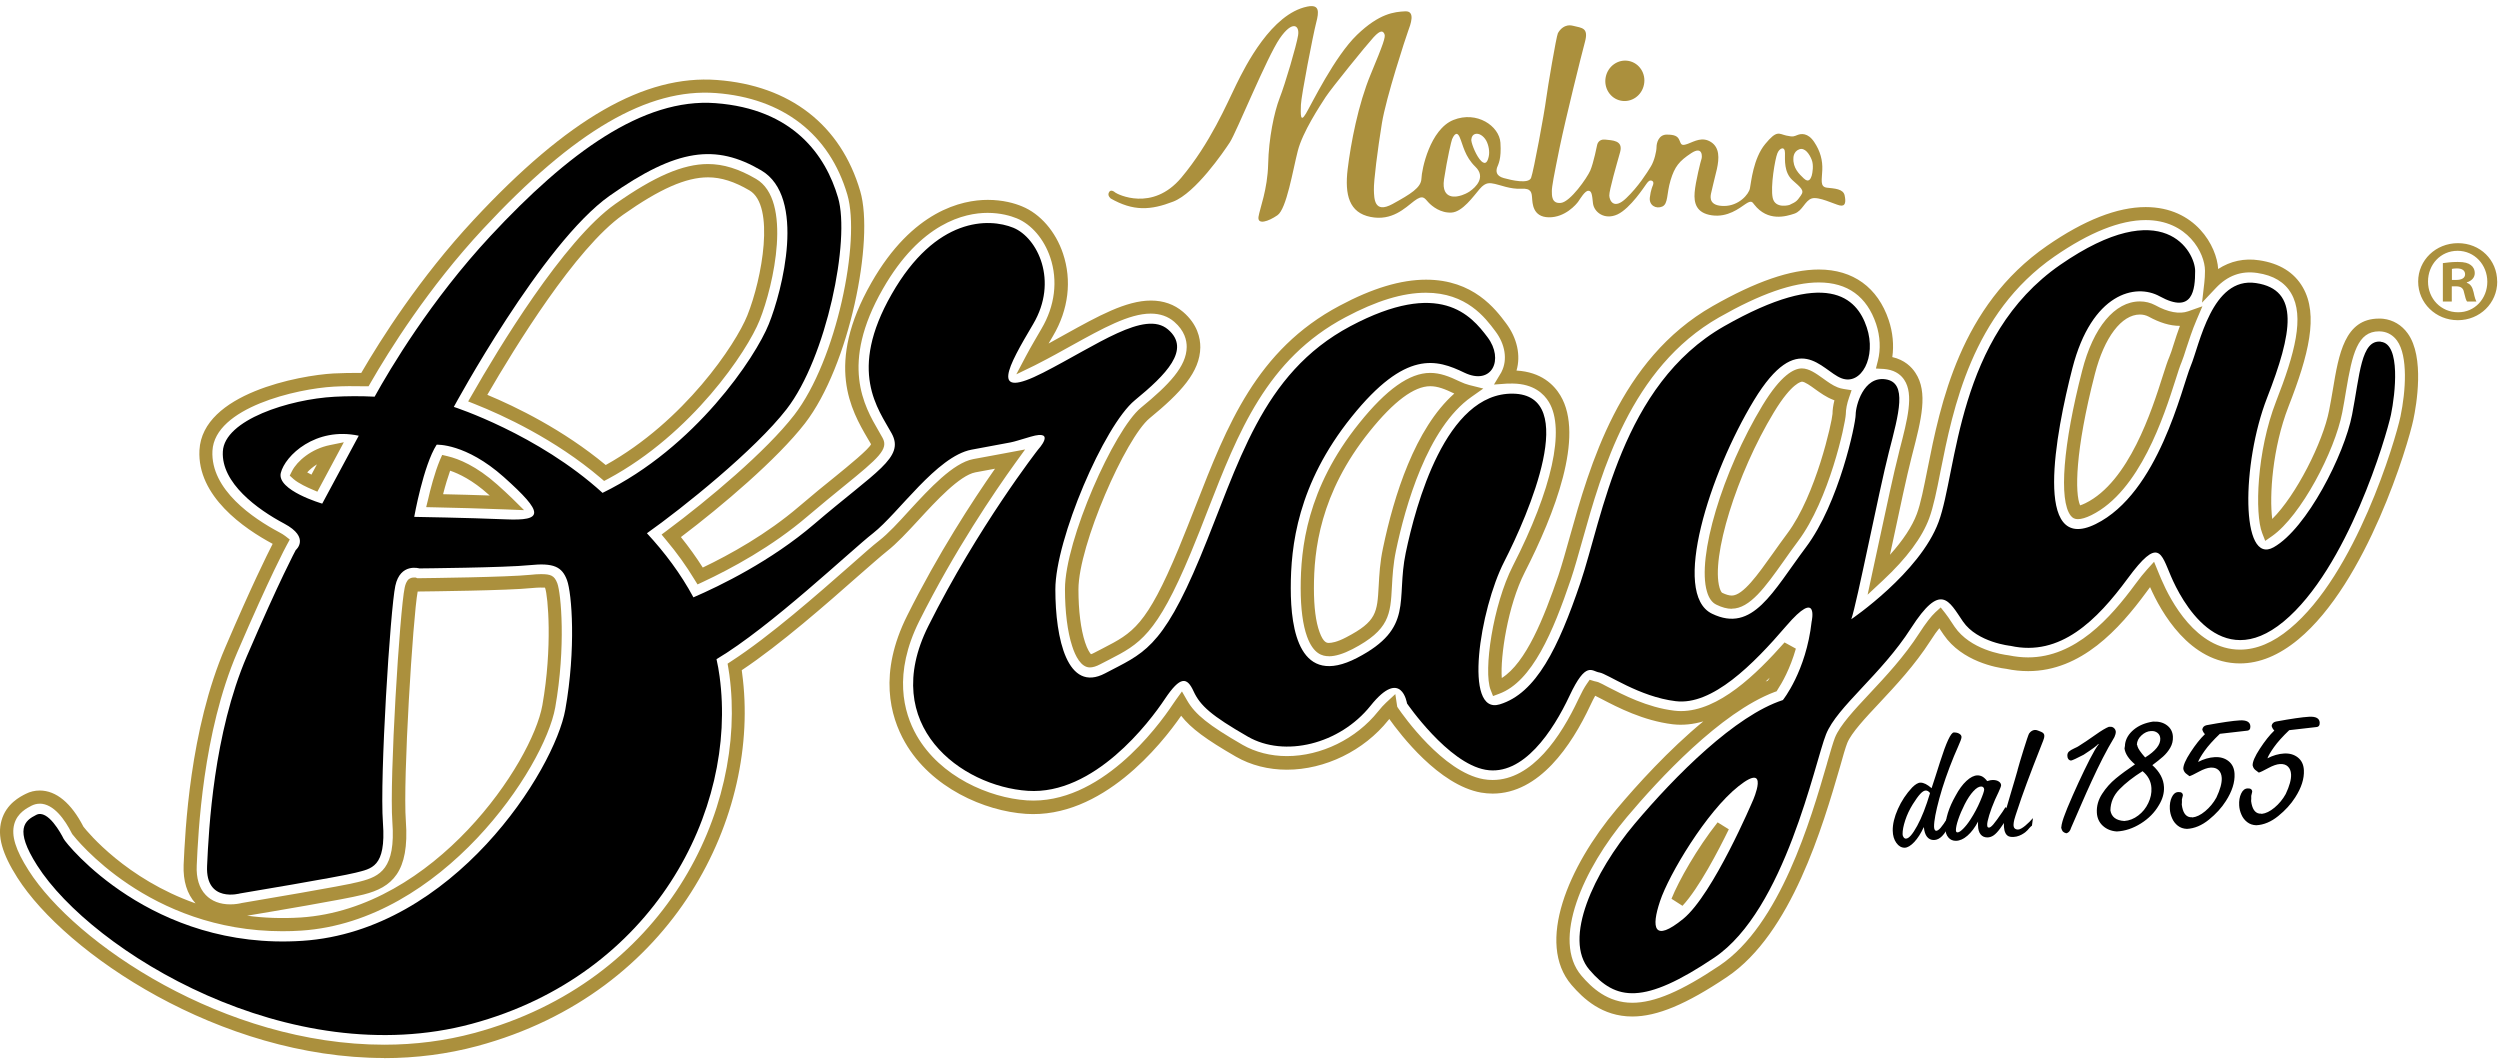 <svg xmlns="http://www.w3.org/2000/svg" width="406" height="172" viewBox="0 0 406 172"><g fill="none" transform="translate(-.003 .992)"><path fill="#000" d="M284.673,129.008 C284.673,129.008 278.213,144.268 273.363,148.228 C268.523,152.168 268.153,149.658 269.593,145.358 C271.023,141.048 277.133,130.808 282.343,126.688 C287.543,122.558 284.673,129.018 284.673,129.018 L284.673,129.008 Z M97.853,79.048 C87.353,69.488 73.703,65.088 73.703,65.088 C73.703,65.088 88.063,38.508 99.023,30.788 C109.963,23.078 116.253,22.358 123.613,26.668 C130.983,30.978 127.033,46.248 124.863,51.628 C122.713,57.008 112.943,71.688 97.843,79.058 L97.853,79.048 Z M82.093,83.348 C75.903,83.088 67.273,82.948 67.273,82.948 C67.273,82.948 68.753,74.598 70.913,71.228 C70.913,71.228 75.623,70.958 81.823,76.478 C88.423,82.378 88.283,83.618 82.083,83.348 L82.093,83.348 Z M52.333,80.798 C52.333,80.798 44.933,78.648 45.603,75.818 C46.293,72.998 51.253,68.278 58.263,69.768 L52.333,80.798 L52.333,80.798 Z M386.663,54.498 C383.423,54.128 383.243,59.878 381.983,66.348 C380.743,72.808 374.633,84.848 369.253,87.878 C363.853,90.938 364.043,74.238 368.163,63.648 C372.293,53.058 373.553,46.048 366.373,44.978 C359.183,43.898 357.213,55.038 355.773,58.448 C354.343,61.858 350.563,79.098 340.333,84.118 C330.113,89.148 333.833,69.378 336.563,58.798 C339.703,46.598 346.823,44.958 350.753,47.138 C356.133,50.088 356.493,46.058 356.493,43.008 C356.493,39.958 351.463,30.348 334.583,42.018 C317.713,53.698 317.883,75.498 314.833,83.768 C311.783,92.028 300.653,99.568 300.653,99.568 C301.553,97.058 305.143,78.728 306.753,72.448 C308.373,66.168 309.813,61.138 306.223,60.608 C302.623,60.068 301.363,64.908 301.363,66.358 C301.363,67.808 298.673,80.718 293.283,87.888 C287.893,95.078 284.663,101.898 278.023,98.668 C271.383,95.438 277.663,75.858 284.843,64.018 C292.033,52.168 295.803,59.178 299.033,60.428 C302.263,61.688 304.783,57.008 303.163,52.168 C301.553,47.318 296.703,42.478 280.003,51.988 C263.303,61.508 260.253,83.058 256.663,93.648 C253.073,104.238 249.473,111.608 243.553,113.398 C237.623,115.188 240.323,97.958 244.283,90.228 C248.223,82.508 256.663,63.118 245.713,62.938 C234.763,62.758 229.913,81.068 228.293,88.798 C226.683,96.518 229.723,100.998 220.393,105.848 C211.063,110.688 209.623,101.358 209.623,94.538 C209.623,87.718 210.703,77.658 219.503,66.708 C228.303,55.748 233.323,57.368 237.813,59.528 C242.303,61.678 244.293,57.378 241.583,53.778 C238.893,50.198 233.853,44.258 219.313,51.978 C204.773,59.708 201.183,74.428 194.903,89.508 C188.623,104.588 185.563,105.128 179.473,108.358 C173.363,111.588 171.393,102.788 171.393,94.718 C171.393,86.648 179.283,68.138 184.303,64.008 C189.343,59.878 193.473,55.748 189.693,52.518 C185.933,49.288 178.193,55.038 169.413,59.528 C160.613,64.018 163.663,58.618 167.793,51.628 C171.923,44.628 168.503,37.618 164.573,35.998 C160.613,34.388 151.993,34.198 144.813,46.778 C137.623,59.338 142.653,65.448 144.813,69.398 C146.963,73.338 142.303,75.498 132.233,84.118 C125.203,90.138 116.943,94.148 112.613,96.018 C110.553,92.178 107.933,88.708 105.063,85.608 C110.823,81.538 122.613,72.088 127.753,65.448 C134.223,57.098 138.123,37.978 136.103,31.108 C134.093,24.238 128.843,16.698 116.183,15.758 C104.413,14.888 92.213,23.848 79.673,37.318 C69.963,47.758 63.333,58.928 60.843,63.428 C58.493,63.308 56.293,63.338 54.353,63.438 C46.953,63.838 36.453,67.198 36.193,72.328 C35.903,77.448 41.833,81.748 46.153,84.038 C50.453,86.328 48.033,88.338 48.033,88.338 C48.033,88.338 45.483,93.048 40.093,105.578 C34.703,118.108 33.903,133.588 33.633,139.648 C33.363,145.708 39.013,144.098 39.013,144.098 C39.013,144.098 55.183,141.398 57.743,140.738 C60.303,140.068 62.723,139.928 62.193,132.658 C61.643,125.388 63.393,97.908 64.203,94.148 C65.013,90.378 68.103,91.318 68.103,91.318 C68.103,91.318 82.113,91.198 86.023,90.788 C89.923,90.388 91.273,91.048 92.083,93.218 C92.883,95.368 93.563,104.398 91.813,114.228 C90.073,124.058 73.633,150.178 49.123,151.798 C24.613,153.418 10.743,136.038 10.343,135.238 C9.943,134.428 7.783,130.398 5.903,131.338 C4.023,132.278 2.263,133.628 6.033,139.548 C14.943,153.538 47.113,173.218 76.613,165.278 C106.093,157.338 119.823,130.658 116.863,108.848 C116.743,107.898 116.563,106.968 116.363,106.058 C125.073,100.888 138.203,88.398 141.793,85.598 C145.923,82.368 152.123,73.118 157.763,72.038 C166.233,70.428 163.063,71.188 167.383,69.928 C171.683,68.668 168.573,72.038 168.573,72.038 C168.573,72.038 158.843,84.518 150.763,100.678 C142.673,116.848 156.143,126.718 166.913,127.438 C177.693,128.158 186.673,116.298 189.173,112.528 C191.693,108.758 192.773,108.938 193.843,111.278 C194.923,113.618 196.713,115.218 202.653,118.638 C208.583,122.058 217.553,119.898 222.583,113.618 C227.613,107.328 228.503,113.248 228.503,113.248 C228.503,113.248 235.153,122.948 241.253,124.018 C247.363,125.098 252.203,117.738 254.903,111.988 C257.603,106.238 258.503,108.038 259.743,108.218 C261.003,108.398 266.203,112.168 272.133,112.878 C278.053,113.608 284.693,106.958 290.083,100.668 C295.473,94.388 294.213,99.958 294.213,99.958 C293.313,108.038 289.543,112.698 289.543,112.698 C281.813,115.208 272.123,124.908 265.473,132.798 C258.833,140.698 253.803,151.478 258.123,156.498 C262.423,161.538 266.923,162.248 278.403,154.528 C289.893,146.808 294.743,122.738 296.553,118.258 C298.343,113.768 305.523,108.568 310.353,101.018 C315.213,93.488 316.463,96.528 318.793,99.948 C321.143,103.358 326.523,103.898 326.523,103.898 C334.593,105.688 340.523,99.768 345.553,92.938 C350.573,86.118 350.943,88.808 352.563,92.578 C354.173,96.348 360.453,108.558 370.863,99.948 C381.283,91.318 387.563,69.788 388.293,66.368 C389.003,62.948 389.903,54.878 386.673,54.518 L386.663,54.498 Z"/><path fill="#AB903D" d="M264.523,8.908 C262.803,8.568 261.133,9.738 260.773,11.518 C260.413,13.288 261.513,15.018 263.233,15.358 C264.953,15.698 266.633,14.538 266.983,12.748 C267.343,10.978 266.253,9.258 264.523,8.908 Z M292.983,28.018 C293.763,28.758 294.083,27.978 294.223,27.548 C294.353,27.098 294.573,25.828 294.223,24.958 C293.883,24.068 293.113,22.888 292.173,23.268 C291.223,23.638 291.253,24.678 291.253,24.678 C291.153,26.298 292.193,27.278 292.973,28.018 L292.983,28.018 Z M292.473,30.738 C293.083,29.928 292.473,29.488 291.093,28.258 C289.723,27.008 289.883,25.028 289.883,23.858 C289.883,22.688 289.003,23.008 288.643,23.918 C288.273,24.828 287.493,29.338 287.893,31.158 C288.303,32.968 290.593,32.298 290.593,32.298 C291.873,31.728 291.873,31.548 292.473,30.748 L292.473,30.738 Z M240.543,25.158 C241.303,25.878 241.603,25.198 241.773,24.428 C241.953,23.668 241.773,22.598 241.363,21.838 C240.923,21.068 240.163,20.568 239.533,20.778 C238.903,20.998 238.943,21.808 238.943,21.808 C239.023,22.528 239.793,24.428 240.553,25.158 L240.543,25.158 Z M238.683,30.088 C239.653,29.438 241.363,27.788 239.613,26.098 C237.873,24.408 237.613,22.578 237.063,21.308 C236.513,20.028 235.963,21.308 235.823,21.608 C235.703,21.898 235.063,24.578 234.513,28.128 C233.983,31.698 236.893,30.848 236.893,30.848 C236.893,30.848 237.703,30.728 238.683,30.098 L238.683,30.088 Z M180.353,31.198 C180.353,31.198 179.813,30.788 180.093,30.258 C180.353,29.718 180.893,30.078 181.153,30.298 C181.433,30.518 187.123,33.478 191.843,27.868 C196.553,22.258 199.253,15.838 200.773,12.738 C202.293,9.638 206.513,1.258 212.303,0.078 C214.283,-0.322 214.243,0.848 213.743,2.728 C213.253,4.618 211.323,14.538 211.273,16.018 C211.233,17.508 211.133,19.068 212.083,17.458 C213.033,15.848 216.753,8.168 220.383,4.668 C224.023,1.168 226.433,0.938 228.203,0.848 C229.943,0.758 229.053,3.048 228.683,4.048 C228.323,5.018 225.093,14.858 224.423,19.028 C223.743,23.218 223.073,28.458 223.123,29.858 C223.163,31.248 223.163,33.758 226.133,32.148 C229.093,30.518 230.793,29.488 230.843,28.018 C230.883,26.528 232.233,20.018 236.043,18.488 C239.853,16.968 243.483,19.478 243.673,22.178 C243.853,24.868 243.323,25.678 243.123,26.228 C242.963,26.768 242.903,27.568 244.213,27.928 C245.503,28.288 248.253,28.918 248.653,27.888 C249.053,26.858 250.823,17.258 251.083,15.178 C251.353,13.128 252.743,4.948 253.003,4.408 C253.283,3.878 254.083,2.838 255.473,3.198 C256.873,3.558 258.033,3.468 257.403,5.798 C256.773,8.138 254.313,18.048 253.313,22.848 C252.333,27.648 252.023,29.308 252.023,30.028 C252.023,30.748 251.973,32.128 253.503,31.958 C255.033,31.778 257.733,27.918 258.263,26.708 C258.793,25.488 259.383,22.528 259.383,22.528 C259.383,22.528 259.563,21.548 260.683,21.678 C261.803,21.808 263.643,21.768 263.113,23.698 C262.573,25.628 261.313,29.938 261.353,30.788 C261.403,31.648 262.123,33.088 264.093,31.198 C266.073,29.318 267.503,27.028 268.083,26.078 C268.673,25.138 269.023,23.568 269.023,22.888 C269.023,22.208 269.383,20.868 270.683,20.868 C271.983,20.868 272.483,21.128 272.753,21.808 C273.023,22.478 273.053,22.758 274.143,22.348 C275.223,21.938 276.473,21.178 277.873,22.078 C279.263,22.978 279.223,24.678 278.823,26.478 C278.403,28.278 278.003,29.748 277.873,30.438 C277.733,31.108 277.593,32.458 279.983,32.458 C282.373,32.458 284.013,30.578 284.193,29.588 C284.393,28.598 284.733,24.748 286.663,22.408 C288.583,20.078 288.863,20.738 290.073,21.018 C291.293,21.288 291.323,21.148 291.923,20.928 C292.493,20.708 293.583,20.528 294.613,22.048 C295.643,23.568 296.013,25.098 295.943,26.618 C295.903,28.148 295.503,29.358 296.703,29.488 C297.923,29.628 299.353,29.668 299.573,30.748 C299.803,31.828 299.703,32.588 298.763,32.368 C297.833,32.148 295.353,30.888 294.233,31.238 C293.103,31.608 292.743,33.258 291.403,33.708 C290.053,34.158 287.093,35.048 284.893,32.228 C284.583,31.828 284.443,31.478 283.463,32.148 C282.473,32.818 280.593,34.338 278.023,33.978 C275.463,33.618 275.073,31.958 275.213,30.258 C275.343,28.548 276.243,24.998 276.323,24.828 C276.423,24.648 276.633,22.588 274.663,23.878 C272.693,25.178 271.973,26.068 271.303,28.278 C270.633,30.488 270.943,32.098 269.963,32.548 C268.963,32.998 267.793,32.368 267.933,31.108 C268.073,29.858 268.423,29.128 268.423,29.128 C268.423,29.128 268.693,28.538 268.283,28.368 C267.883,28.188 267.633,28.528 267.373,28.878 C267.103,29.238 264.783,32.848 262.683,33.828 C260.573,34.798 258.873,33.458 258.703,32.028 C258.553,30.598 258.493,29.988 257.943,29.988 C257.393,29.988 256.643,31.268 256.323,31.728 C256.013,32.178 254.173,34.348 251.523,34.298 C248.883,34.258 248.883,31.968 248.813,31.138 C248.743,30.308 248.713,29.548 247.033,29.658 C245.313,29.758 243.563,29.028 242.793,28.878 C241.993,28.728 241.323,28.498 240.293,29.708 C239.263,30.918 237.513,33.408 235.753,33.528 C233.973,33.638 232.573,32.518 231.973,31.868 C231.353,31.218 231.133,30.538 229.653,31.658 C228.183,32.788 226.063,34.938 222.583,34.238 C219.113,33.548 218.363,30.678 218.863,26.478 C219.373,22.288 220.563,15.978 222.613,11.058 C224.653,6.138 225.063,4.978 224.833,4.528 C224.613,4.078 224.283,3.748 223.063,5.068 C221.853,6.388 216.263,13.288 215.293,14.758 C214.333,16.238 211.543,20.458 210.763,23.518 C209.973,26.568 208.943,32.968 207.453,33.968 C205.973,34.988 204.193,35.568 204.383,34.218 C204.593,32.868 205.853,29.798 205.953,25.638 C206.043,21.488 206.923,17.248 207.813,14.938 C208.723,12.628 210.553,6.388 210.813,4.748 C211.083,3.108 209.903,2.238 207.833,5.248 C205.763,8.248 200.763,20.548 199.733,22.118 C198.703,23.688 194.163,30.338 190.533,31.748 C186.883,33.158 184.063,33.358 180.323,31.208 L180.353,31.198 Z"/><path fill="#AB903D" d="M79.143 63.128C83.773 65.058 91.453 68.778 98.373 74.528 111.143 67.418 119.493 54.918 121.373 50.228 123.763 44.258 125.923 32.388 121.713 29.928 119.253 28.488 117.113 27.808 114.983 27.808 111.403 27.808 107.153 29.678 101.183 33.888 93.483 39.308 83.633 55.388 79.143 63.128L79.143 63.128ZM98.113 77.118 97.553 76.638C90.103 70.298 81.593 66.408 77.183 64.658L76.033 64.198 76.653 63.128C80.843 55.778 91.513 38.058 99.943 32.118 106.283 27.648 110.923 25.648 114.973 25.648 117.493 25.648 119.983 26.428 122.793 28.068 128.713 31.528 125.663 45.288 123.363 51.028 121.373 56.028 112.393 69.448 98.753 76.778L98.103 77.118 98.113 77.118ZM49.893 75.728C50.103 75.828 50.323 75.958 50.583 76.088L51.473 74.418C50.813 74.828 50.283 75.288 49.893 75.728ZM51.543 78.858 50.633 78.468C50.013 78.208 48.483 77.518 47.673 76.808L47.053 76.248 47.433 75.498C48.253 73.898 50.543 71.898 53.593 71.288L55.843 70.828 51.543 78.858 51.543 78.858ZM71.953 79.268C74.233 79.318 76.943 79.388 79.543 79.478 79.463 79.408 79.393 79.358 79.323 79.298 76.773 76.998 74.543 75.938 73.103 75.448 72.733 76.508 72.333 77.798 71.963 79.258L71.953 79.268ZM85.103 81.858 82.153 81.738C78.433 81.588 73.793 81.468 70.543 81.398L69.213 81.368 69.533 80.078C69.863 78.588 70.583 75.798 71.443 73.728L71.813 72.888 72.703 73.098C74.513 73.528 77.373 74.688 80.753 77.698 81.673 78.528 82.493 79.268 83.133 79.898L85.113 81.858 85.103 81.858ZM347.523 50.088C344.553 50.088 341.743 53.778 340.213 59.738 336.963 72.348 336.963 79.158 337.813 81.078 338.003 81.018 338.293 80.918 338.673 80.728 345.753 77.258 349.473 65.618 351.243 60.038 351.693 58.648 351.993 57.688 352.303 56.978 352.493 56.538 352.743 55.788 353.013 54.908 353.303 54.018 353.613 53.008 354.023 51.928L353.993 51.928C352.423 51.928 350.743 51.418 348.943 50.428 348.523 50.208 348.033 50.088 347.523 50.088ZM337.453 83.318C336.943 83.318 336.593 83.148 336.283 82.748 334.333 80.228 335.053 71.208 338.143 59.218 339.943 52.158 343.453 47.958 347.523 47.958 348.403 47.958 349.243 48.168 349.983 48.558 352.073 49.718 353.953 50.068 355.373 49.558L357.673 48.748 356.713 50.998C356.013 52.628 355.503 54.248 355.063 55.558 354.763 56.498 354.513 57.298 354.293 57.818 354.023 58.448 353.723 59.368 353.323 60.648 351.433 66.568 347.523 78.788 339.623 82.678 338.763 83.098 338.023 83.318 337.453 83.318L337.453 83.318ZM292.623 60.998C292.623 60.998 291.063 61.038 288.083 65.968 282.023 75.968 277.823 89.558 279.263 94.468 279.413 94.958 279.583 95.228 279.683 95.278 280.283 95.568 280.813 95.728 281.243 95.728 283.073 95.728 285.513 92.268 287.883 88.938 288.653 87.858 289.433 86.748 290.273 85.628 294.923 79.408 297.523 67.488 297.603 66.218 297.603 65.578 297.713 64.808 297.913 64.018 297.823 63.988 297.753 63.958 297.683 63.928 296.573 63.498 295.633 62.818 294.793 62.218 294.083 61.698 293.103 60.988 292.623 60.988L292.623 60.998ZM281.243 97.878C280.483 97.878 279.633 97.648 278.743 97.208 278.033 96.868 277.523 96.158 277.213 95.078 275.553 89.498 279.703 75.648 286.233 64.848 289.253 59.868 291.373 58.838 292.623 58.838 293.793 58.838 294.943 59.668 296.063 60.468 296.823 61.018 297.603 61.588 298.443 61.918 298.763 62.038 299.093 62.128 299.423 62.178L300.703 62.378 300.283 63.598C299.953 64.528 299.763 65.508 299.763 66.278 299.673 67.908 297.063 80.148 292.003 86.898 291.173 88.008 290.393 89.098 289.663 90.148 286.713 94.298 284.183 97.858 281.243 97.858L281.243 97.878ZM232.273 61.728C229.653 61.728 226.353 64.188 222.433 69.068 214.323 79.158 213.383 88.428 213.383 94.538 213.383 97.598 213.683 99.988 214.293 101.648 214.933 103.418 215.513 103.418 215.813 103.418 216.213 103.418 217.113 103.308 218.643 102.498 223.583 99.928 223.663 98.478 223.903 94.138 224.003 92.348 224.103 90.348 224.603 88.008 226.373 79.528 229.793 68.598 236.183 62.918L236.173 62.918C234.643 62.178 233.463 61.728 232.273 61.728ZM215.833 105.578C214.783 105.578 213.303 105.248 212.263 102.378 211.583 100.488 211.233 97.838 211.233 94.538 211.233 88.108 212.203 78.338 220.753 67.718 225.153 62.238 228.913 59.568 232.263 59.568 233.853 59.568 235.303 60.108 237.103 60.978 237.613 61.218 238.123 61.418 238.613 61.538L240.893 62.108 238.963 63.468C231.793 68.498 228.203 81.278 226.703 88.458 226.253 90.638 226.143 92.548 226.053 94.238 225.813 98.788 225.673 101.288 219.643 104.428 218.163 105.188 216.873 105.588 215.833 105.588L215.833 105.578ZM273.233 146.108 271.453 144.968C272.653 141.988 275.613 136.768 278.943 132.558L280.763 133.688C279.103 137.088 275.923 143.228 273.243 146.108L273.233 146.108ZM287.403 109.068C287.183 109.278 286.963 109.478 286.743 109.688 286.873 109.638 286.993 109.588 287.113 109.538 287.213 109.388 287.293 109.238 287.403 109.068ZM40.143 147.718C42.853 148.088 45.813 148.198 48.853 148.008 70.603 146.568 86.413 122.908 88.083 113.538 89.753 104.108 88.993 95.758 88.533 94.508L88.493 94.438C88.223 94.418 87.413 94.408 86.383 94.508 82.473 94.918 69.583 95.048 68.133 95.068L67.833 95.068C67.063 99.188 65.413 125.698 65.913 132.368 66.523 140.648 63.633 143.118 59.093 144.268L58.663 144.368C56.233 145.008 43.593 147.148 40.133 147.718L40.143 147.718ZM6.463 129.528C6.003 129.528 5.563 129.638 5.153 129.838 4.403 130.228 2.833 131.008 2.323 132.828 1.803 134.708 2.523 137.028 4.653 140.368 12.203 152.238 36.473 168.668 62.403 168.668 67.453 168.668 72.363 168.028 76.993 166.778 107.923 158.448 121.423 130.578 118.453 108.588 118.403 108.228 118.353 107.858 118.283 107.488L118.163 106.788 118.753 106.398C125.013 102.348 132.873 95.428 138.073 90.858 140.093 89.068 141.813 87.548 142.763 86.818 144.243 85.668 145.903 83.868 147.643 81.948 150.993 78.308 154.793 74.198 158.043 73.568 160.393 73.128 161.843 72.868 162.803 72.688L166.483 71.998 164.903 74.178C161.533 78.858 155.033 88.408 149.283 99.888 145.043 108.408 146.713 114.678 148.863 118.448 152.703 125.158 160.633 128.568 166.773 128.988 178.613 129.758 187.973 117.148 190.483 113.368 190.673 113.088 190.833 112.858 190.973 112.658L191.953 111.298 192.783 112.748C194.093 115.038 196.293 116.788 201.793 119.968 203.873 121.158 206.363 121.798 208.993 121.798 214.543 121.798 220.233 119.018 223.803 114.548 224.273 113.958 224.713 113.478 225.113 113.108L226.603 111.728 226.913 113.788 227.123 114.098C227.843 115.148 234.343 124.388 240.923 125.548 241.413 125.638 241.913 125.678 242.403 125.678 248.843 125.678 253.513 118.568 256.313 112.608 256.843 111.488 257.303 110.628 257.723 110.038L258.163 109.398 258.913 109.628C259.043 109.668 259.193 109.698 259.343 109.728L259.553 109.788C259.863 109.908 260.403 110.188 261.153 110.588 263.543 111.818 267.513 113.898 271.893 114.418 272.243 114.458 272.623 114.488 272.973 114.488 279.113 114.488 285.213 108.528 289.813 103.338L291.653 104.348C290.713 107.638 289.403 109.918 288.703 110.978L288.523 111.278 288.193 111.388C279.393 114.718 269.393 125.548 264.203 131.708 257.173 140.058 251.883 151.698 256.853 157.488 258.463 159.368 261.063 161.858 265.083 161.858 268.673 161.858 273.043 159.998 279.273 155.808 289.093 149.208 294.053 132.168 296.713 122.998L296.733 122.898C297.273 121.028 297.703 119.558 298.003 118.788 298.813 116.788 301.143 114.298 303.623 111.648 306.253 108.838 309.243 105.648 311.693 101.838 312.733 100.228 313.613 99.088 314.313 98.438L315.173 97.658 315.893 98.568C316.233 98.988 316.633 99.588 316.923 100.038 317.093 100.298 317.263 100.548 317.433 100.798 319.973 104.508 325.173 105.308 326.183 105.428 327.313 105.658 328.353 105.768 329.373 105.768 337.033 105.768 342.723 99.388 346.813 93.828 347.523 92.858 348.153 92.088 348.683 91.498L349.823 90.238 350.623 92.188C350.763 92.498 350.893 92.818 351.033 93.158 352.503 96.578 356.673 104.508 363.783 104.508 366.453 104.508 369.163 103.368 371.863 101.118 382.583 92.268 389.013 70.548 389.843 66.638 390.703 62.518 391.083 56.818 389.283 54.328 388.673 53.478 387.793 52.958 386.823 52.848 386.663 52.828 386.513 52.818 386.363 52.818 382.863 52.818 382.013 56.458 381.003 62.468 380.813 63.638 380.613 64.818 380.383 65.998 379.173 72.288 373.673 82.778 368.993 86.068L367.873 86.848 367.373 85.558C366.173 82.448 366.473 72.338 369.643 64.188 372.703 56.378 374.273 50.408 372.103 46.668 371.053 44.838 369.193 43.718 366.583 43.338 363.993 42.948 361.743 43.768 359.843 45.798L357.613 48.158 357.983 44.938C358.053 44.338 358.093 43.678 358.093 42.978 358.093 40.108 355.263 34.748 348.463 34.748 344.313 34.748 339.333 36.738 333.653 40.658 320.243 49.938 317.173 65.358 315.133 75.578 314.533 78.668 313.983 81.338 313.303 83.178 312.163 86.278 309.653 89.668 305.823 93.238L303.303 95.588 304.023 92.228C304.393 90.568 304.783 88.678 305.243 86.568 306.403 81.178 307.563 75.718 308.313 72.838L308.473 72.158C309.793 67.078 310.833 63.058 309.253 60.698 308.833 60.048 307.993 59.228 306.443 58.988 306.283 58.958 306.123 58.948 305.963 58.928L304.653 58.858 304.973 57.588C305.443 55.738 305.353 53.628 304.683 51.618 303.183 47.158 300.053 44.878 295.373 44.878 291.163 44.878 285.873 46.738 279.183 50.548 264.813 58.738 260.123 75.588 256.993 86.738 256.363 88.958 255.733 91.248 255.113 93.088 252.233 101.578 248.843 109.698 243.463 111.678L242.473 112.048 242.083 111.058C240.873 107.958 242.463 97.238 245.683 90.928 252.073 78.438 254.203 68.738 251.553 64.318 250.743 62.968 249.073 61.348 245.713 61.298L245.513 61.298C245.253 61.298 244.973 61.298 244.703 61.308L242.623 61.458 243.693 59.678C243.773 59.568 243.823 59.468 243.873 59.348 244.843 57.418 244.453 54.908 242.833 52.778 241.203 50.598 238.173 46.548 231.563 46.548 227.803 46.548 223.553 47.848 218.513 50.528 205.723 57.308 201.083 69.218 196.163 81.828 195.283 84.128 194.343 86.498 193.363 88.858 187.803 102.178 185.063 103.598 180.093 106.158 179.633 106.388 179.153 106.638 178.653 106.898 178.033 107.228 177.473 107.398 176.993 107.398 175.553 107.398 174.623 105.518 174.123 103.938 173.363 101.618 172.953 98.338 172.953 94.688 172.953 86.718 180.933 68.808 185.283 65.228 189.863 61.478 192.693 58.518 192.723 55.358 192.733 54.298 192.393 52.728 190.703 51.268 189.673 50.378 188.383 49.938 186.873 49.938 183.383 49.938 179.073 52.338 174.063 55.108 172.303 56.088 170.493 57.098 168.623 58.048 168.423 58.158 168.213 58.268 168.023 58.358L165.053 59.798 166.593 56.878C167.403 55.348 168.453 53.588 169.133 52.408 171.323 48.708 171.833 44.588 170.563 40.818 169.553 37.828 167.523 35.448 165.133 34.468 164.143 34.068 162.513 33.578 160.383 33.578 156.663 33.578 149.513 35.188 143.373 45.938 136.373 58.158 140.353 64.968 142.713 69.028 142.953 69.438 143.163 69.798 143.343 70.138 144.323 71.938 142.743 73.348 137.073 77.948 135.313 79.378 133.383 80.958 131.143 82.858 125.363 87.808 118.713 91.378 114.143 93.518L113.283 93.918 112.773 93.098C111.463 90.928 109.923 88.778 108.173 86.698L107.443 85.818 108.353 85.138C115.033 80.168 124.433 72.288 128.983 66.408 135.863 57.508 139.803 38.098 137.613 30.628 134.723 20.788 127.133 14.928 116.253 14.118 105.213 13.308 93.283 20.248 78.453 36.188 69.543 45.758 63.183 55.958 60.183 61.178L59.863 61.738 59.223 61.738C57.503 61.698 55.793 61.708 54.213 61.798 48.203 62.128 34.873 65.198 34.503 72.218 34.173 78.548 41.163 83.218 45.333 85.438 45.723 85.648 46.063 85.848 46.333 86.058L47.063 86.628 46.563 87.548C46.443 87.758 43.873 92.538 38.543 104.928 32.913 118.028 32.193 134.228 31.953 139.548 31.853 141.618 32.353 143.238 33.413 144.348 34.373 145.358 35.753 145.878 37.393 145.878 38.213 145.878 38.913 145.748 39.253 145.658 42.033 145.178 55.623 142.908 58.083 142.268L58.523 142.158C61.693 141.348 64.283 140.088 63.723 132.508 63.213 125.638 64.933 98.058 65.723 94.448 65.813 93.988 66.013 93.358 66.413 93.048L66.643 92.918C66.743 92.878 66.883 92.798 67.283 92.798L67.503 92.798 67.763 92.908 68.073 92.908C69.513 92.888 82.313 92.748 86.133 92.358 86.793 92.288 87.373 92.248 87.853 92.248 89.433 92.248 90.033 92.468 90.513 93.738 91.113 95.348 91.923 103.998 90.173 113.898 88.413 123.738 71.793 148.628 48.953 150.138 47.923 150.208 46.883 150.238 45.863 150.238 24.133 150.238 12.253 135.128 11.753 134.488L11.653 134.318C10.553 132.138 8.733 129.518 6.423 129.518L6.463 129.528ZM62.393 170.828C35.693 170.828 10.643 153.818 2.823 141.538.343 137.638-.457 134.778.243 132.278 1.003 129.518 3.313 128.368 4.193 127.928 4.893 127.568 5.663 127.388 6.453 127.388 9.123 127.388 11.573 129.418 13.553 133.268 14.283 134.198 20.533 141.768 31.763 145.718 30.363 144.178 29.733 142.078 29.823 139.478 30.073 134.058 30.803 117.548 36.613 104.088 40.823 94.248 43.353 89.148 44.283 87.328 39.643 84.848 32.003 79.598 32.393 72.118 32.873 62.888 48.643 59.968 54.143 59.658 55.573 59.588 57.123 59.558 58.673 59.568 61.843 54.118 68.153 44.138 76.913 34.728 92.213 18.278 104.693 11.128 116.443 11.998 128.283 12.878 136.553 19.288 139.703 30.048 142.033 37.958 137.943 58.438 130.723 67.768 126.243 73.548 117.283 81.158 110.583 86.228 111.883 87.848 113.073 89.508 114.133 91.178 118.523 89.078 124.523 85.758 129.773 81.258 132.023 79.328 133.963 77.758 135.703 76.358 137.773 74.668 141.113 71.958 141.463 71.148 141.283 70.838 141.113 70.528 140.903 70.198 138.273 65.688 133.923 58.208 141.523 44.908 148.203 33.208 156.233 31.468 160.413 31.468 162.893 31.468 164.803 32.028 165.973 32.518 168.943 33.728 171.433 36.598 172.633 40.178 174.103 44.548 173.533 49.298 171.023 53.548 170.813 53.918 170.553 54.338 170.293 54.798 171.243 54.288 172.143 53.768 173.053 53.268 178.323 50.348 182.873 47.818 186.913 47.818 188.943 47.818 190.703 48.438 192.143 49.668 194.463 51.658 194.943 53.898 194.933 55.418 194.883 59.418 191.753 62.788 186.703 66.928 182.823 70.118 175.143 87.548 175.143 94.728 175.143 98.168 175.523 101.208 176.213 103.308 176.593 104.478 176.993 105.048 177.173 105.248 177.283 105.228 177.453 105.158 177.693 105.028 178.193 104.768 178.683 104.518 179.143 104.278 183.963 101.788 186.183 100.658 191.423 88.058 192.393 85.718 193.313 83.358 194.213 81.078 199.283 68.088 204.063 55.818 217.553 48.658 222.893 45.808 227.503 44.428 231.603 44.428 239.283 44.428 242.873 49.218 244.593 51.518 246.393 53.918 247.003 56.748 246.283 59.188 250.303 59.418 252.373 61.498 253.413 63.238 257.383 69.848 252.453 82.498 247.623 91.948 244.853 97.378 243.633 105.668 243.893 109.118 247.833 106.628 250.733 99.358 253.093 92.448 253.683 90.668 254.323 88.398 254.933 86.208 258.153 74.708 263.003 57.348 278.123 48.728 285.153 44.718 290.793 42.778 295.383 42.778 300.943 42.778 304.963 45.698 306.733 50.998 307.393 52.968 307.593 55.068 307.313 56.998 309.303 57.448 310.453 58.608 311.063 59.548 313.163 62.708 312.023 67.138 310.573 72.748L310.403 73.418C309.673 76.258 308.513 81.698 307.393 86.978 307.223 87.718 307.063 88.438 306.933 89.108 309.063 86.748 310.543 84.488 311.293 82.478 311.923 80.798 312.423 78.208 313.023 75.218 315.123 64.658 318.303 48.708 332.423 38.938 338.473 34.748 343.863 32.638 348.463 32.638 356.543 32.638 360.033 39.018 360.233 42.698 362.203 41.408 364.483 40.908 366.903 41.278 370.193 41.768 372.573 43.238 373.973 45.658 376.573 50.148 374.933 56.648 371.653 65.038 369.033 71.778 368.533 79.568 369.013 83.288 372.873 79.488 377.263 70.808 378.253 65.648 378.483 64.478 378.683 63.338 378.863 62.258 379.813 56.558 380.773 50.748 386.343 50.748 386.573 50.748 386.803 50.748 387.043 50.778 388.633 50.958 390.053 51.798 391.013 53.148 393.803 56.988 392.423 64.838 391.933 67.158 391.093 71.188 384.413 93.608 373.233 102.858 370.113 105.438 366.933 106.748 363.773 106.748 355.583 106.748 350.913 98.308 349.173 94.358 348.973 94.618 348.763 94.898 348.553 95.198 344.173 101.148 338.013 107.998 329.373 107.998 328.203 107.998 327.013 107.878 325.833 107.628 324.263 107.438 318.633 106.448 315.653 102.088 315.473 101.828 315.303 101.568 315.133 101.318 315.083 101.218 315.023 101.118 314.953 101.028 314.573 101.478 314.103 102.138 313.503 103.078 310.943 107.058 307.893 110.308 305.203 113.188 302.963 115.568 300.663 118.028 300.003 119.658 299.733 120.318 299.273 121.898 298.813 123.568 296.033 133.098 290.953 150.628 280.473 157.668 273.863 162.108 269.113 164.088 265.083 164.088 260.173 164.088 257.113 161.158 255.223 158.968 249.393 152.168 254.713 139.708 262.563 130.388 265.833 126.498 271.003 120.788 276.623 116.158 274.993 116.638 273.283 116.828 271.633 116.628 266.873 116.048 262.673 113.868 260.163 112.558 259.823 112.388 259.383 112.158 259.063 111.998 258.853 112.378 258.583 112.888 258.263 113.578 255.203 120.108 249.973 127.888 242.403 127.888 241.793 127.888 241.153 127.828 240.543 127.728 233.683 126.518 227.403 118.268 225.623 115.768 225.583 115.838 225.523 115.888 225.473 115.958 221.503 120.928 215.183 124.008 208.993 124.008 205.983 124.008 203.123 123.278 200.713 121.888 195.873 119.098 193.413 117.288 191.823 115.248 188.613 119.888 178.973 131.998 166.603 131.178 159.893 130.728 151.213 126.968 146.973 119.558 144.553 115.328 142.643 108.328 147.333 98.978 152.353 88.918 157.953 80.328 161.593 75.128 160.753 75.278 159.713 75.478 158.403 75.718 155.853 76.208 151.993 80.388 149.193 83.438 147.363 85.418 145.643 87.278 144.033 88.538 143.153 89.238 141.443 90.738 139.463 92.468 134.353 96.978 126.743 103.678 120.463 107.848 120.473 107.998 120.503 108.158 120.523 108.328 123.633 131.228 109.613 160.238 77.513 168.888 72.673 170.188 67.573 170.848 62.343 170.848L62.393 170.828ZM398.203 44.468 398.893 44.468C399.693 44.468 400.333 44.208 400.333 43.558 400.333 42.978 399.913 42.598 399.003 42.598 398.623 42.598 398.353 42.638 398.193 42.678L398.193 44.468 398.203 44.468ZM398.163 47.978 396.723 47.978 396.723 41.738C397.293 41.668 398.093 41.548 399.123 41.548 400.303 41.548 400.833 41.738 401.253 42.048 401.633 42.308 401.903 42.768 401.903 43.378 401.903 44.138 401.333 44.638 400.613 44.868L400.613 44.938C401.213 45.128 401.523 45.628 401.713 46.458 401.903 47.408 402.053 47.748 402.173 47.978L400.653 47.978C400.463 47.748 400.343 47.218 400.153 46.458 400.043 45.818 399.663 45.508 398.863 45.508L398.173 45.508 398.173 47.988 398.163 47.978ZM394.313 44.738C394.313 47.508 396.413 49.718 399.183 49.718 401.883 49.758 403.943 47.508 403.943 44.768 403.943 42.028 401.883 39.738 399.113 39.738 396.343 39.738 394.313 41.978 394.313 44.728L394.313 44.738ZM405.553 44.738C405.553 48.238 402.733 51.008 399.153 51.008 395.573 51.008 392.713 48.228 392.713 44.738 392.713 41.248 395.573 38.498 399.183 38.498 402.793 38.498 405.543 41.228 405.543 44.738L405.553 44.738Z"/><path fill="#000" d="M340.843 119.878 340.773 119.818C340.583 120.078 339.793 120.658 338.383 121.578 337.273 122.158 336.583 122.478 336.323 122.528 335.963 122.468 335.763 122.218 335.743 121.778 335.723 121.478 335.813 121.238 335.993 121.068 336.173 120.898 336.463 120.728 336.853 120.548 337.243 120.368 337.493 120.248 337.573 120.178 338.383 119.668 339.283 119.068 340.283 118.358 341.283 117.648 342.023 117.208 342.493 117.038L342.693 117.038C342.933 117.018 343.143 117.088 343.323 117.258 343.503 117.418 343.593 117.628 343.613 117.878 343.613 118.058 343.553 118.328 343.393 118.698 342.713 119.828 342.083 120.968 341.483 122.138 340.883 123.308 340.293 124.548 339.693 125.848 339.093 127.148 338.553 128.368 338.063 129.498 337.573 130.628 337.003 131.938 336.353 133.428 336.203 133.958 335.943 134.258 335.563 134.338 335.293 134.258 335.113 134.158 335.003 134.038 334.903 133.918 334.813 133.718 334.743 133.448 334.783 133.078 334.843 132.728 334.953 132.378 335.053 132.028 335.183 131.658 335.343 131.248 335.503 130.838 335.633 130.498 335.743 130.218 336.313 128.858 336.913 127.478 337.553 126.098 338.193 124.718 338.803 123.448 339.393 122.298 339.983 121.148 340.463 120.338 340.823 119.878L340.843 119.878ZM347.953 124.248C346.413 125.218 345.163 126.198 344.203 127.188 343.243 128.168 342.753 129.318 342.733 130.618 342.903 131.678 343.653 132.258 344.993 132.338 345.803 132.278 346.563 131.978 347.263 131.438 347.963 130.908 348.503 130.238 348.883 129.428 349.273 128.618 349.443 127.808 349.393 126.978 349.333 125.888 348.853 124.978 347.943 124.238L347.953 124.248ZM348.383 122.018C350.073 120.968 350.883 119.938 350.833 118.948 350.813 118.558 350.663 118.248 350.383 118.028 350.103 117.808 349.753 117.698 349.323 117.728 348.763 117.758 348.243 117.998 347.763 118.448 347.283 118.898 347.043 119.398 347.033 119.958 347.083 119.978 347.113 120.058 347.123 120.188 347.223 120.578 347.643 121.198 348.383 122.028L348.383 122.018ZM346.733 123.148C345.703 122.278 345.133 121.408 345.023 120.558 345.093 120.208 345.123 119.968 345.113 119.848 345.243 118.958 345.713 118.178 346.533 117.498 347.353 116.818 348.393 116.388 349.643 116.198 350.573 116.148 351.333 116.348 351.933 116.808 352.533 117.268 352.843 117.878 352.883 118.638 352.913 119.288 352.773 119.888 352.453 120.438 352.133 120.988 351.743 121.468 351.283 121.878 350.823 122.288 350.243 122.748 349.543 123.268 350.733 124.338 351.373 125.518 351.433 126.818 351.483 127.808 351.203 128.808 350.583 129.808 349.903 130.968 348.943 131.948 347.683 132.738 346.423 133.528 345.123 133.968 343.773 134.038 342.863 133.978 342.103 133.668 341.503 133.118 340.903 132.568 340.583 131.858 340.533 130.998 340.473 129.918 340.763 128.898 341.383 127.938 342.003 126.968 342.753 126.138 343.613 125.428 344.473 124.718 345.513 123.958 346.713 123.148L346.733 123.148ZM358.093 118.238C357.893 118.048 357.743 117.798 357.653 117.488 357.713 117.108 357.943 116.868 358.353 116.778 360.853 116.318 362.653 116.058 363.743 115.998 364.853 115.938 365.423 116.258 365.463 116.948 365.483 117.418 365.293 117.658 364.873 117.678L360.513 118.178C359.423 119.218 358.603 120.138 358.043 120.928 357.483 121.718 357.123 122.328 356.973 122.748 357.883 122.278 358.783 122.018 359.673 121.968 360.573 121.918 361.323 122.138 361.923 122.618 362.523 123.098 362.853 123.788 362.893 124.678 362.963 126.048 362.493 127.528 361.483 129.098 360.793 130.188 359.873 131.198 358.723 132.128 357.573 133.058 356.383 133.558 355.163 133.618 354.583 133.598 354.093 133.428 353.683 133.108 353.273 132.788 352.963 132.388 352.753 131.898 352.533 131.408 352.413 130.908 352.383 130.388 352.343 129.648 352.453 129.008 352.703 128.478 352.953 127.938 353.303 127.658 353.743 127.638 354.233 127.608 354.483 127.788 354.503 128.168 354.473 128.278 354.453 128.388 354.423 128.498 354.393 128.608 354.373 128.718 354.343 128.838 354.363 129.158 354.343 129.438 354.323 129.678 354.483 130.918 354.923 131.598 355.663 131.718 355.843 131.718 355.973 131.718 356.063 131.758 356.703 131.688 357.393 131.358 358.123 130.748 358.853 130.138 359.463 129.408 359.943 128.538 360.563 127.228 360.853 126.168 360.813 125.348 360.783 124.798 360.613 124.368 360.293 124.068 359.973 123.768 359.553 123.638 359.013 123.668 358.493 123.698 357.863 123.918 357.103 124.328 356.353 124.738 355.833 124.988 355.573 125.058 355.493 124.988 355.373 124.888 355.203 124.778 355.033 124.668 354.903 124.548 354.803 124.418 354.703 124.288 354.623 124.118 354.573 123.898 354.543 123.328 354.933 122.418 355.743 121.178 356.553 119.938 357.333 118.948 358.093 118.228L358.093 118.238ZM369.353 117.648C369.153 117.458 369.003 117.208 368.913 116.898 368.973 116.518 369.203 116.278 369.613 116.188 372.113 115.728 373.913 115.468 375.003 115.408 376.113 115.348 376.683 115.668 376.723 116.358 376.743 116.828 376.553 117.068 376.133 117.088L371.773 117.588C370.683 118.628 369.863 119.548 369.303 120.338 368.743 121.128 368.383 121.738 368.233 122.158 369.143 121.688 370.043 121.428 370.933 121.378 371.833 121.328 372.583 121.548 373.183 122.028 373.783 122.508 374.113 123.198 374.153 124.088 374.223 125.468 373.753 126.938 372.743 128.508 372.053 129.598 371.133 130.608 369.983 131.538 368.833 132.468 367.643 132.968 366.423 133.028 365.843 133.008 365.353 132.838 364.943 132.518 364.533 132.198 364.223 131.798 364.013 131.308 363.793 130.818 363.673 130.318 363.643 129.798 363.603 129.058 363.713 128.418 363.963 127.888 364.213 127.348 364.563 127.068 365.003 127.048 365.493 127.018 365.743 127.198 365.763 127.578 365.733 127.688 365.713 127.798 365.683 127.918 365.653 128.028 365.633 128.138 365.603 128.258 365.623 128.578 365.603 128.858 365.583 129.098 365.743 130.338 366.183 131.018 366.923 131.138 367.103 131.138 367.233 131.138 367.323 131.178 367.963 131.108 368.653 130.778 369.383 130.168 370.113 129.558 370.723 128.828 371.203 127.958 371.823 126.648 372.113 125.588 372.073 124.768 372.043 124.218 371.873 123.788 371.553 123.488 371.243 123.188 370.813 123.058 370.273 123.088 369.753 123.118 369.123 123.338 368.363 123.748 367.613 124.158 367.093 124.408 366.833 124.478 366.753 124.408 366.633 124.308 366.463 124.198 366.293 124.088 366.163 123.968 366.063 123.838 365.963 123.708 365.883 123.538 365.833 123.318 365.803 122.748 366.193 121.838 367.003 120.598 367.813 119.358 368.593 118.368 369.353 117.648L369.353 117.648ZM312.413 133.358C311.953 134.358 311.433 135.158 310.873 135.758 310.303 136.358 309.793 136.668 309.323 136.678 308.803 136.678 308.353 136.428 307.973 135.898 307.593 135.368 307.393 134.698 307.383 133.908 307.363 132.868 307.643 131.688 308.223 130.388 308.803 129.088 309.573 127.928 310.533 126.898 310.803 126.628 311.043 126.438 311.263 126.308 311.483 126.178 311.693 126.108 311.893 126.108 312.143 126.108 312.423 126.178 312.723 126.328 313.023 126.478 313.343 126.708 313.693 127.008 314.053 125.928 314.513 124.518 315.053 122.788 316.073 119.578 316.823 117.968 317.303 117.958 317.663 117.958 317.963 118.018 318.193 118.168 318.433 118.308 318.553 118.488 318.553 118.708 318.553 118.928 318.363 119.468 317.973 120.318 317.703 120.918 317.483 121.418 317.333 121.798 316.333 124.238 315.533 126.528 314.953 128.668 314.373 130.808 314.083 132.348 314.093 133.258 314.093 133.468 314.133 133.628 314.193 133.748 314.253 133.868 314.343 133.928 314.453 133.928 314.633 133.928 314.863 133.768 315.143 133.468 315.413 133.168 315.803 132.608 316.313 131.798 316.423 131.628 316.533 131.418 316.663 131.148 316.833 130.808 316.983 130.638 317.113 130.628 317.203 130.628 317.273 130.658 317.343 130.718 317.413 130.778 317.443 130.848 317.443 130.918 317.443 131.048 317.383 131.268 317.263 131.578 317.133 131.888 316.953 132.288 316.713 132.768 316.243 133.708 315.803 134.388 315.393 134.798 314.983 135.208 314.553 135.418 314.083 135.428 313.613 135.438 313.243 135.258 312.953 134.908 312.673 134.548 312.503 134.038 312.443 133.368L312.413 133.358ZM313.443 127.798C313.323 127.648 313.203 127.538 313.093 127.478 312.983 127.418 312.863 127.388 312.753 127.388 312.493 127.388 312.193 127.568 311.863 127.928 311.533 128.278 311.123 128.848 310.633 129.628 310.113 130.468 309.703 131.328 309.413 132.218 309.123 133.108 308.973 133.858 308.983 134.478 308.983 134.678 309.043 134.848 309.153 134.988 309.263 135.138 309.393 135.208 309.533 135.198 310.003 135.198 310.603 134.498 311.353 133.128 312.103 131.758 312.793 129.978 313.443 127.798L313.443 127.798Z"/><path fill="#000" d="M321.263,132.398 C320.733,133.398 320.153,134.168 319.523,134.718 C318.893,135.268 318.263,135.548 317.643,135.558 C317.143,135.558 316.733,135.388 316.423,135.018 C316.103,134.648 315.943,134.168 315.933,133.578 C315.923,132.808 316.053,131.968 316.333,131.058 C316.613,130.148 317.033,129.208 317.593,128.228 C318.133,127.218 318.713,126.418 319.353,125.828 C319.993,125.238 320.583,124.938 321.143,124.928 C321.433,124.928 321.713,124.998 321.963,125.138 C322.213,125.288 322.473,125.528 322.723,125.858 C322.943,125.788 323.113,125.738 323.243,125.718 C323.373,125.698 323.503,125.678 323.623,125.678 C324.013,125.678 324.343,125.748 324.593,125.918 C324.843,126.078 324.973,126.288 324.983,126.528 C324.983,126.678 324.843,127.058 324.563,127.658 C324.323,128.148 324.133,128.558 323.993,128.878 C323.593,129.798 323.283,130.638 323.053,131.388 C322.823,132.148 322.713,132.668 322.723,132.978 C322.723,133.138 322.753,133.258 322.793,133.318 C322.833,133.378 322.913,133.418 323.023,133.408 C323.183,133.408 323.413,133.238 323.713,132.898 C324.003,132.558 324.503,131.878 325.203,130.858 C325.333,130.668 325.473,130.438 325.643,130.168 C325.823,129.868 326.423,131.008 326.083,131.628 C325.743,132.238 325.323,132.878 324.823,133.558 C324.443,134.078 324.093,134.448 323.773,134.668 C323.453,134.888 323.123,134.998 322.773,135.008 C322.293,135.008 321.923,134.848 321.653,134.508 C321.383,134.168 321.243,133.688 321.233,133.048 C321.233,132.878 321.233,132.738 321.233,132.638 C321.233,132.538 321.243,132.458 321.253,132.388 L321.263,132.398 Z M322.233,127.228 C322.233,127.078 322.183,126.958 322.093,126.868 C322.003,126.778 321.883,126.728 321.733,126.738 C321.363,126.738 320.943,126.998 320.473,127.508 C320.003,128.018 319.533,128.718 319.073,129.618 C318.633,130.488 318.283,131.308 318.023,132.078 C317.763,132.848 317.643,133.428 317.643,133.818 C317.643,133.958 317.673,134.058 317.713,134.108 C317.753,134.158 317.823,134.188 317.913,134.188 C318.133,134.188 318.433,133.988 318.823,133.598 C319.213,133.208 319.613,132.708 320.013,132.078 C320.643,131.108 321.163,130.118 321.593,129.108 C322.023,128.098 322.233,127.468 322.233,127.228 L322.233,127.228 Z"/><path fill="#000" d="M327.653,124.058 C327.953,122.918 329.333,118.418 329.523,118.138 C329.713,117.858 330.233,117.338 330.963,117.648 C331.693,117.958 332.333,118.008 331.823,119.268 C331.303,120.538 329.203,125.938 328.293,128.568 C327.393,131.198 327.093,132.108 327.043,132.518 C326.993,132.928 326.853,133.698 327.703,133.728 C328.323,133.748 329.453,132.678 330.153,131.868 L329.993,133.088 C329.723,133.278 329.423,133.658 329.273,133.828 C329.073,134.058 327.903,135.138 326.463,134.898 C325.023,134.658 325.503,131.998 325.523,131.518 C325.543,131.098 327.363,125.218 327.663,124.068 L327.653,124.058 Z"/></g></svg>